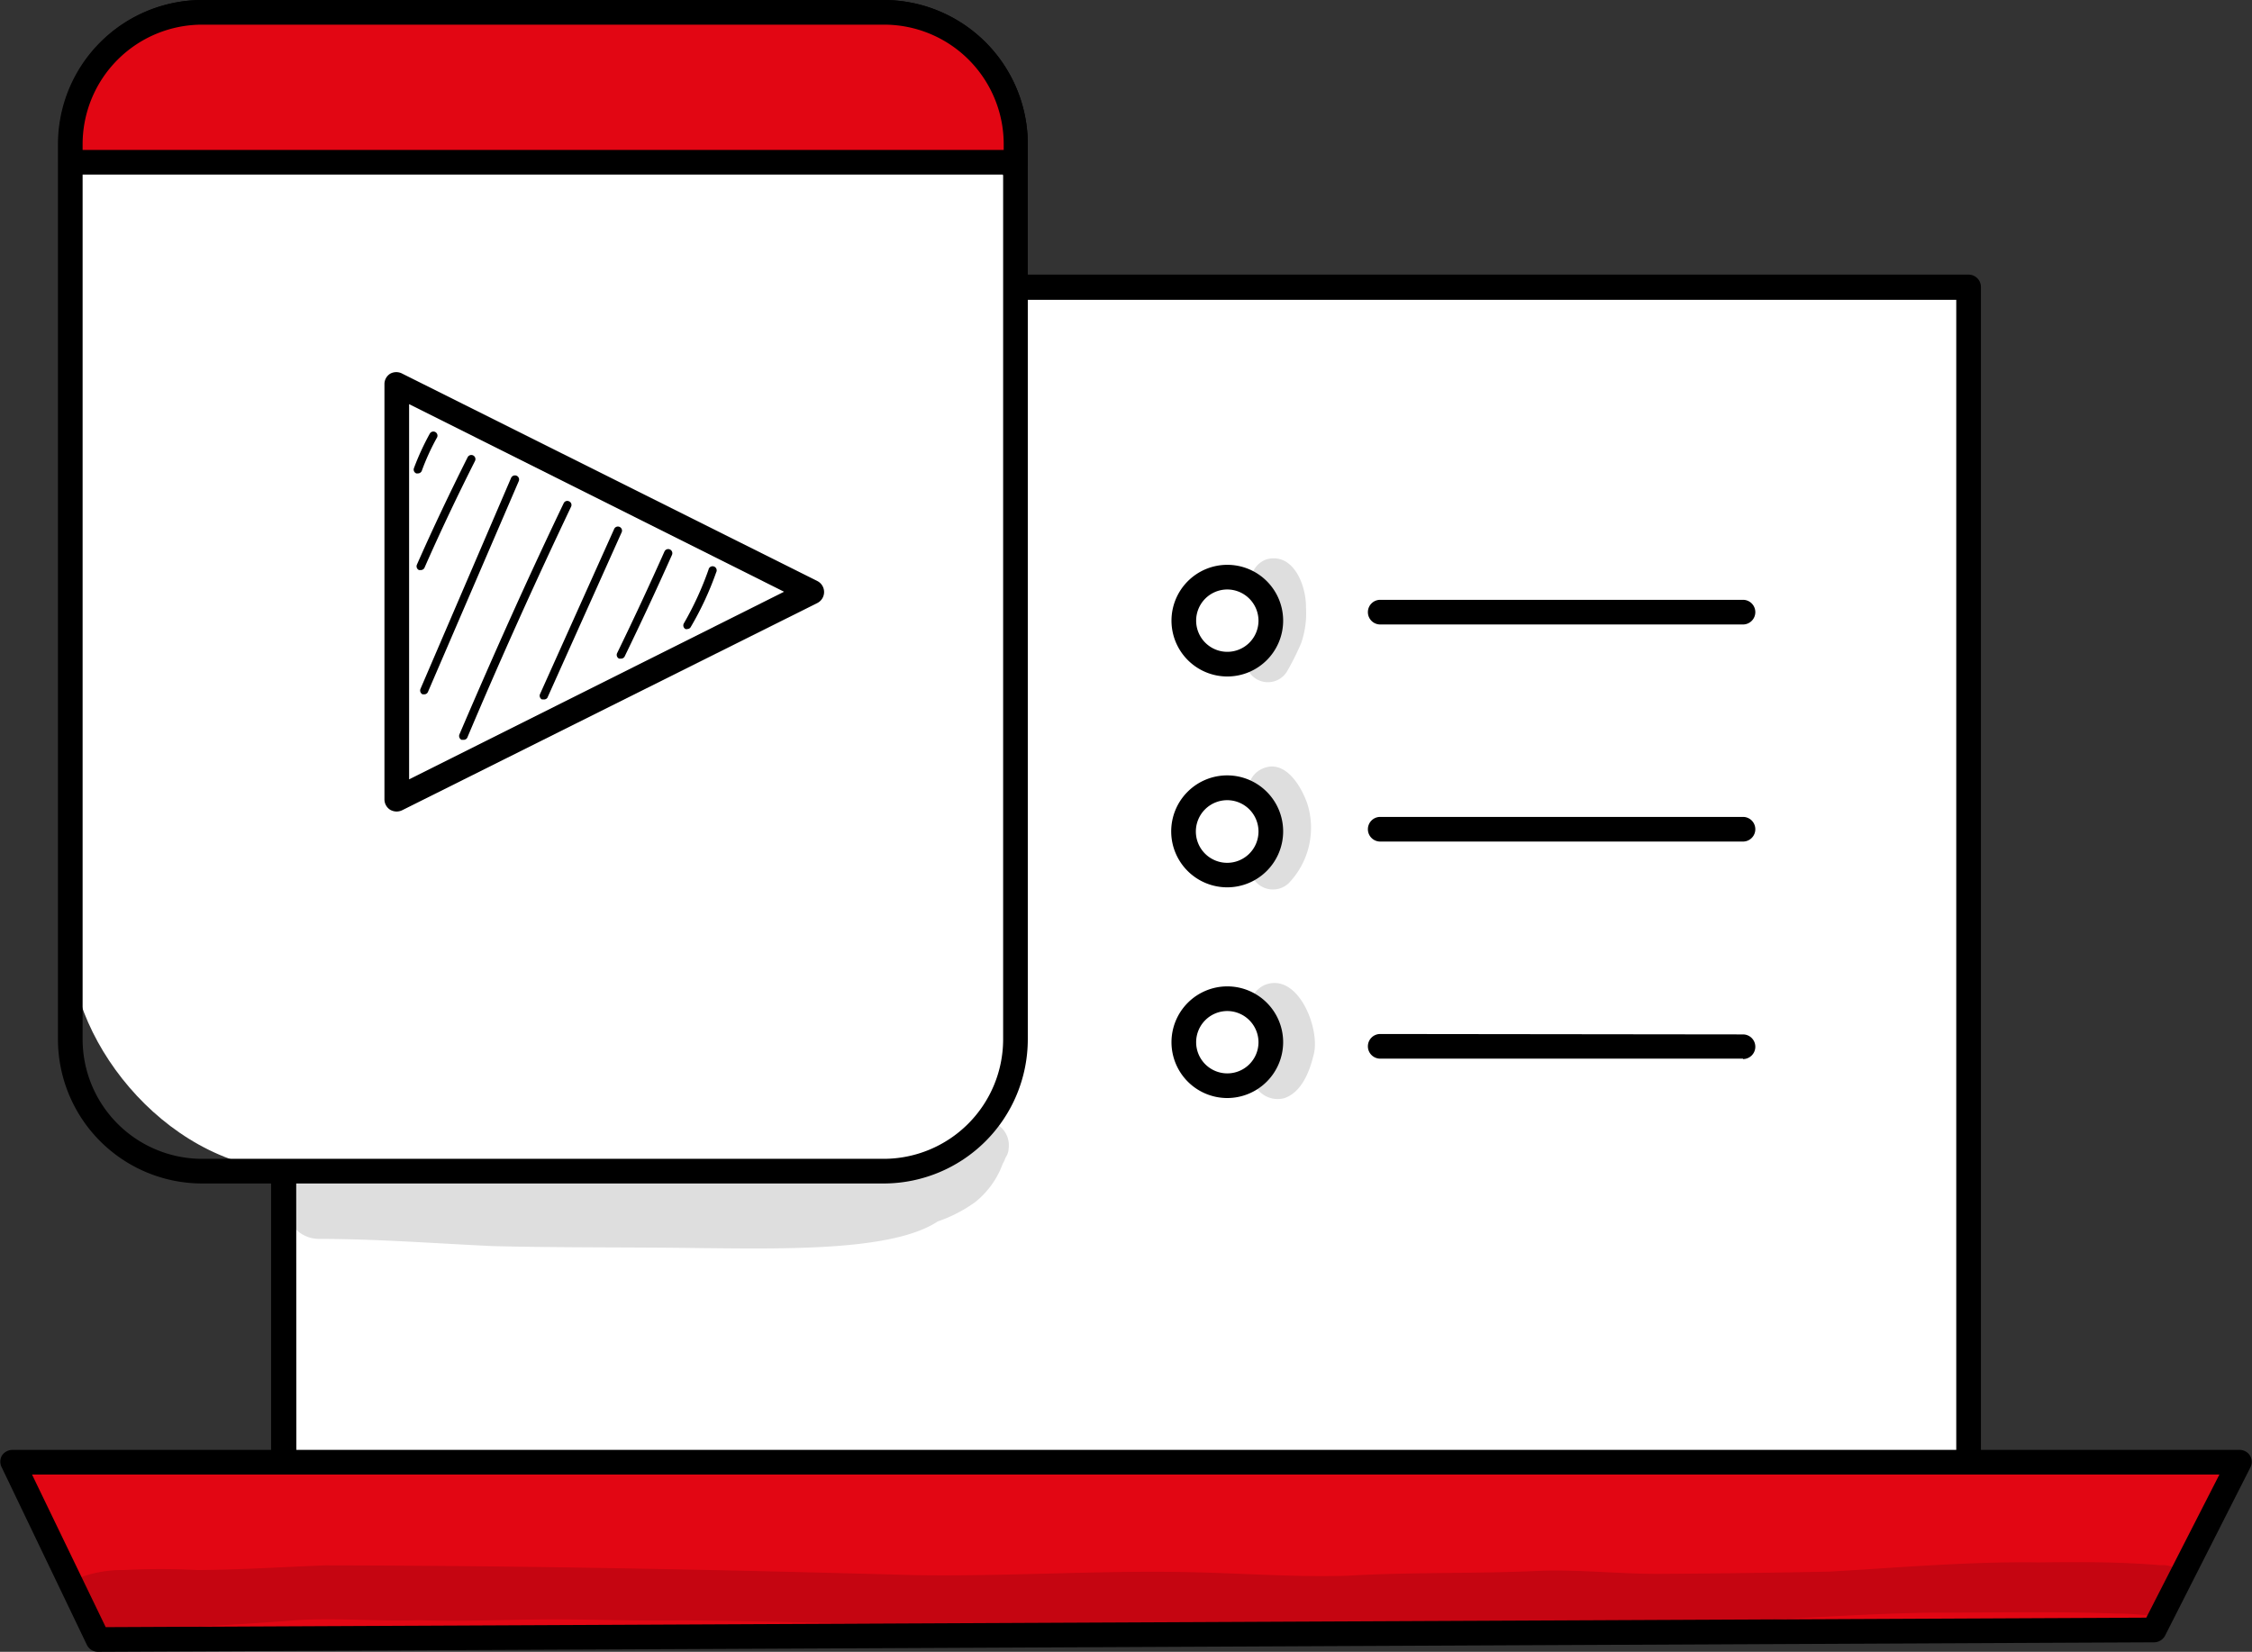 <svg xmlns="http://www.w3.org/2000/svg" viewBox="0 0 158.92 116.57"><rect x="0" y="0" width="158.92" height="116.57" fill="#333333" stroke="none"/><defs><style>.cls-1{fill:#fff;}.cls-2{fill:#e20613;}.cls-3{opacity:0.13;}</style></defs><title>conoce-tecnologia</title><g id="Capa_2" data-name="Capa 2"><g id="Capa_1-2" data-name="Capa 1"><rect class="cls-1" x="20" y="20.25" width="118.91" height="94.78"></rect><path d="M138.92,115.9H20a.87.87,0,0,1-.87-.87V20.25a.87.87,0,0,1,.87-.87H138.92a.87.87,0,0,1,.87.87V115A.87.87,0,0,1,138.92,115.9Zm-118-1.74H138.05v-93H20.87Z"></path><polygon class="cls-2" points="6.91 115.7 0.87 103.19 158.05 103.19 152 115.03 6.91 115.7"></polygon><path d="M6.91,116.57a.87.87,0,0,1-.78-.49l-6-12.51a.87.87,0,0,1,0-.84.89.89,0,0,1,.74-.41H158.05a.87.87,0,0,1,.74.42.86.86,0,0,1,0,.85l-6,11.83a.88.88,0,0,1-.77.48l-145.09.67ZM2.26,104.06l5.2,10.77,144-.67,5.16-10.1Z"></path><path class="cls-1" d="M86.61,76.62a3.07,3.07,0,1,1,3.07-3.07A3.07,3.07,0,0,1,86.61,76.62Z"></path><path d="M86.61,77.49a3.94,3.94,0,1,1,3.94-3.94A3.95,3.95,0,0,1,86.61,77.49Zm0-6.14a2.2,2.2,0,1,0,2.2,2.2A2.21,2.21,0,0,0,86.61,71.35Z"></path><path class="cls-1" d="M86.61,61.75a3.08,3.08,0,1,1,3.07-3.07A3.08,3.08,0,0,1,86.61,61.75Z"></path><path d="M86.61,62.62a3.95,3.95,0,1,1,3.94-3.94A3.95,3.95,0,0,1,86.61,62.62Zm0-6.15a2.21,2.21,0,1,0,2.2,2.21A2.21,2.21,0,0,0,86.61,56.47Z"></path><path class="cls-1" d="M86.61,46.87a3.07,3.07,0,1,1,3.07-3.07A3.07,3.07,0,0,1,86.61,46.87Z"></path><path d="M86.61,47.74a3.94,3.94,0,1,1,3.94-3.94A3.94,3.94,0,0,1,86.61,47.74Zm0-6.14a2.2,2.2,0,1,0,2.2,2.2A2.21,2.21,0,0,0,86.61,41.6Z"></path><g class="cls-3"><path d="M89.25,69.51a1.78,1.78,0,0,0-.4,3v0a4,4,0,0,1,.22.34h0c0,.14.09.29.12.44v.08c0,.06,0,.12,0,.18s0,.12,0,.21-.09.28-.11.35l-.15.27a1.63,1.63,0,0,0-.3.38,1.82,1.82,0,0,0,2,2.74c1.25-.43,1.8-1.92,2.08-3.1C93.18,72.61,91.6,68.57,89.25,69.51Z"></path></g><g class="cls-3"><path d="M89.1,54.24a1.67,1.67,0,0,0-.54,2.7l.26.28.06.09a2.68,2.68,0,0,1,.31,1.34c0,.11,0,.22,0,.33a2.75,2.75,0,0,1-.1.34,5.21,5.21,0,0,1-.28.52l-.05.08a1.57,1.57,0,0,0-.44.64,1.62,1.62,0,0,0,2.62,1.77,5.65,5.65,0,0,0,1.32-5.6C91.82,55.46,90.68,53.55,89.1,54.24Z"></path></g><g class="cls-3"><path d="M89.42,39.46a1.64,1.64,0,0,0-.73,2.65,2.31,2.31,0,0,1,.18.35l.07.18a3.87,3.87,0,0,1,.14.4c0,.07,0,.14,0,.2a2.94,2.94,0,0,1,0,.42,2.61,2.61,0,0,1-.35,1c-.38.72-1,1.49-.77,2.36a1.58,1.58,0,0,0,2.86.37,18.81,18.81,0,0,0,1-2,6.48,6.48,0,0,0,.34-2.55C92.18,41.37,91.31,39,89.42,39.46Z"></path></g><rect class="cls-1" x="4.96" y="0.87" width="66.7" height="81.78" rx="16.03"></rect><path d="M62.36,83.52H14.26A10.18,10.18,0,0,1,4.09,73.35V10.17A10.18,10.18,0,0,1,14.26,0h48.1A10.18,10.18,0,0,1,72.53,10.17V73.35A10.18,10.18,0,0,1,62.36,83.52ZM14.26,1.74a8.44,8.44,0,0,0-8.43,8.43V73.35a8.44,8.44,0,0,0,8.43,8.43h48.1a8.44,8.44,0,0,0,8.43-8.43V10.17a8.44,8.44,0,0,0-8.43-8.43Z"></path><path class="cls-2" d="M71.66,11.45V10.17a9.3,9.3,0,0,0-9.3-9.3H14.26A9.3,9.3,0,0,0,5,10.17v1.28Z"></path><path d="M71.66,12.32H5a.87.87,0,0,1-.87-.87V10.17A10.18,10.18,0,0,1,14.26,0h48.1A10.18,10.18,0,0,1,72.53,10.17v1.28A.87.87,0,0,1,71.66,12.32ZM5.83,10.58h65v-.41a8.44,8.44,0,0,0-8.43-8.43H14.26a8.44,8.44,0,0,0-8.43,8.43Z"></path><path d="M123,44.07h0l-25.6,0a.87.87,0,0,1,0-1.74h0l25.6,0a.87.87,0,0,1,0,1.74Z"></path><path d="M123,59.39h0l-25.6,0a.87.87,0,0,1,0-1.74h0l25.6,0a.87.87,0,1,1,0,1.74Z"></path><path d="M123,74.71h0l-25.6,0a.87.87,0,1,1,0-1.74h0L123,73a.87.87,0,1,1,0,1.74Z"></path><polygon class="cls-1" points="57.28 41.76 27.99 27.11 27.99 56.41 57.28 41.76"></polygon><path d="M28,57.27a.93.93,0,0,1-.46-.12.87.87,0,0,1-.41-.75V27.11a.86.86,0,0,1,.41-.74.89.89,0,0,1,.85,0L57.67,41a.87.87,0,0,1,0,1.56L28.38,57.18A.92.92,0,0,1,28,57.27Zm.87-28.75V55L55.33,41.76Z"></path><g class="cls-3"><path d="M152.46,110.46c-2.86-.25-5.75-.23-8.62-.2-4.93-.07-9.82.37-14.73.65q-6,.12-12.09.16c-2.74,0-5.47-.3-8.2-.22-4.57.22-9.14.08-13.7.35-3.88.12-7.74-.2-11.61-.26-6.31-.11-12.61.32-18.91.22-13.89-.39-27.77-.67-41.67-.69-3,.12-6,.31-9,.33a49.92,49.92,0,0,0-5.19,0,8.51,8.51,0,0,0-2.9.46,2.18,2.18,0,0,0-.9,1c.45,1,.86,2,1.26,3a2.31,2.31,0,0,0,1.34,0c3.06-.34,8.42-.52,13.34-.92,2.9-.19,5.81.1,8.72,0,3.23.12,6.46-.07,9.69-.06,2.93,0,5.85.13,8.78.07,5.81.05,11.62.24,17.43.3,5.28.21,10.56-.14,15.83-.13,5.93.12,11.84.4,17.77,0,6.56,0,12.85-.07,19.43,0,5.86-.08,11.71-.61,17.57-.71,4.4,0,8.81-.1,13.21.06.86,0,1.73.07,2.59.17a3,3,0,0,0,.52,0c.32-.68.65-1.35,1-2l.52-1A1.76,1.76,0,0,0,152.46,110.46Z"></path></g><path d="M48.51,44.39a.23.23,0,0,1-.14,0,.29.29,0,0,1-.11-.4A22.44,22.44,0,0,0,50,40.2a.29.29,0,1,1,.54.19,22.06,22.06,0,0,1-1.79,3.85A.27.27,0,0,1,48.51,44.39Z"></path><path d="M43.81,46.48l-.12,0a.29.29,0,0,1-.14-.39c1.15-2.36,2.27-4.77,3.34-7.17a.29.29,0,1,1,.53.24c-1.07,2.4-2.2,4.82-3.35,7.19A.29.29,0,0,1,43.81,46.48Z"></path><path d="M38.36,49.36l-.12,0A.3.3,0,0,1,38.1,49l5.25-11.69a.29.29,0,0,1,.53.23l-5.25,11.7A.29.29,0,0,1,38.36,49.36Z"></path><path d="M32.69,52.21l-.12,0a.3.3,0,0,1-.15-.38c2.34-5.47,4.81-11,7.36-16.32a.28.28,0,0,1,.38-.13.28.28,0,0,1,.14.38C37.76,41.1,35.29,46.58,33,52A.29.29,0,0,1,32.69,52.21Z"></path><path d="M29.94,49l-.12,0a.3.3,0,0,1-.15-.38l6.4-14.9a.3.3,0,0,1,.38-.15.29.29,0,0,1,.16.38L30.2,48.83A.28.28,0,0,1,29.94,49Z"></path><path d="M29.69,40.23l-.12,0a.29.29,0,0,1-.15-.38c1.12-2.54,2.33-5.09,3.58-7.58a.29.29,0,1,1,.52.26c-1.25,2.48-2.45,5-3.57,7.55A.29.29,0,0,1,29.69,40.23Z"></path><path d="M29.48,33.41l-.1,0a.29.29,0,0,1-.17-.37,18.21,18.21,0,0,1,1.11-2.42.29.29,0,1,1,.5.29,16.32,16.32,0,0,0-1.06,2.33A.3.3,0,0,1,29.48,33.41Z"></path><g class="cls-3"><path d="M68.61,79.32c-.57.3-.76,1-1.11,1.45a2.64,2.64,0,0,1-.84.88,13.94,13.94,0,0,1-3.33,1.29c-.28.11-1.28.29-1.72.38-2.44.21-4.91,0-7.35,0-6.52-.12-13,0-19.55-.16-3.09-.09-6.18-.31-9.28-.31-1.51.12-3.37-.51-4.58.64a2.32,2.32,0,0,0,1.63,3.94c4.11,0,8.21.32,12.32.51,4.91.12,9.82.07,14.73.14,6.09.06,13.51.19,16.64-1.88a10.17,10.17,0,0,0,2.64-1.36,6.16,6.16,0,0,0,1.87-2.5,4.81,4.81,0,0,1,.23-.53l.06-.13h0a1.25,1.25,0,0,0,.21-.64A1.73,1.73,0,0,0,68.61,79.32Z"></path></g><g class="cls-3"><path d="M70.91,81.81c0,.1-.09.21-.14.32Z"></path></g></g></g></svg>